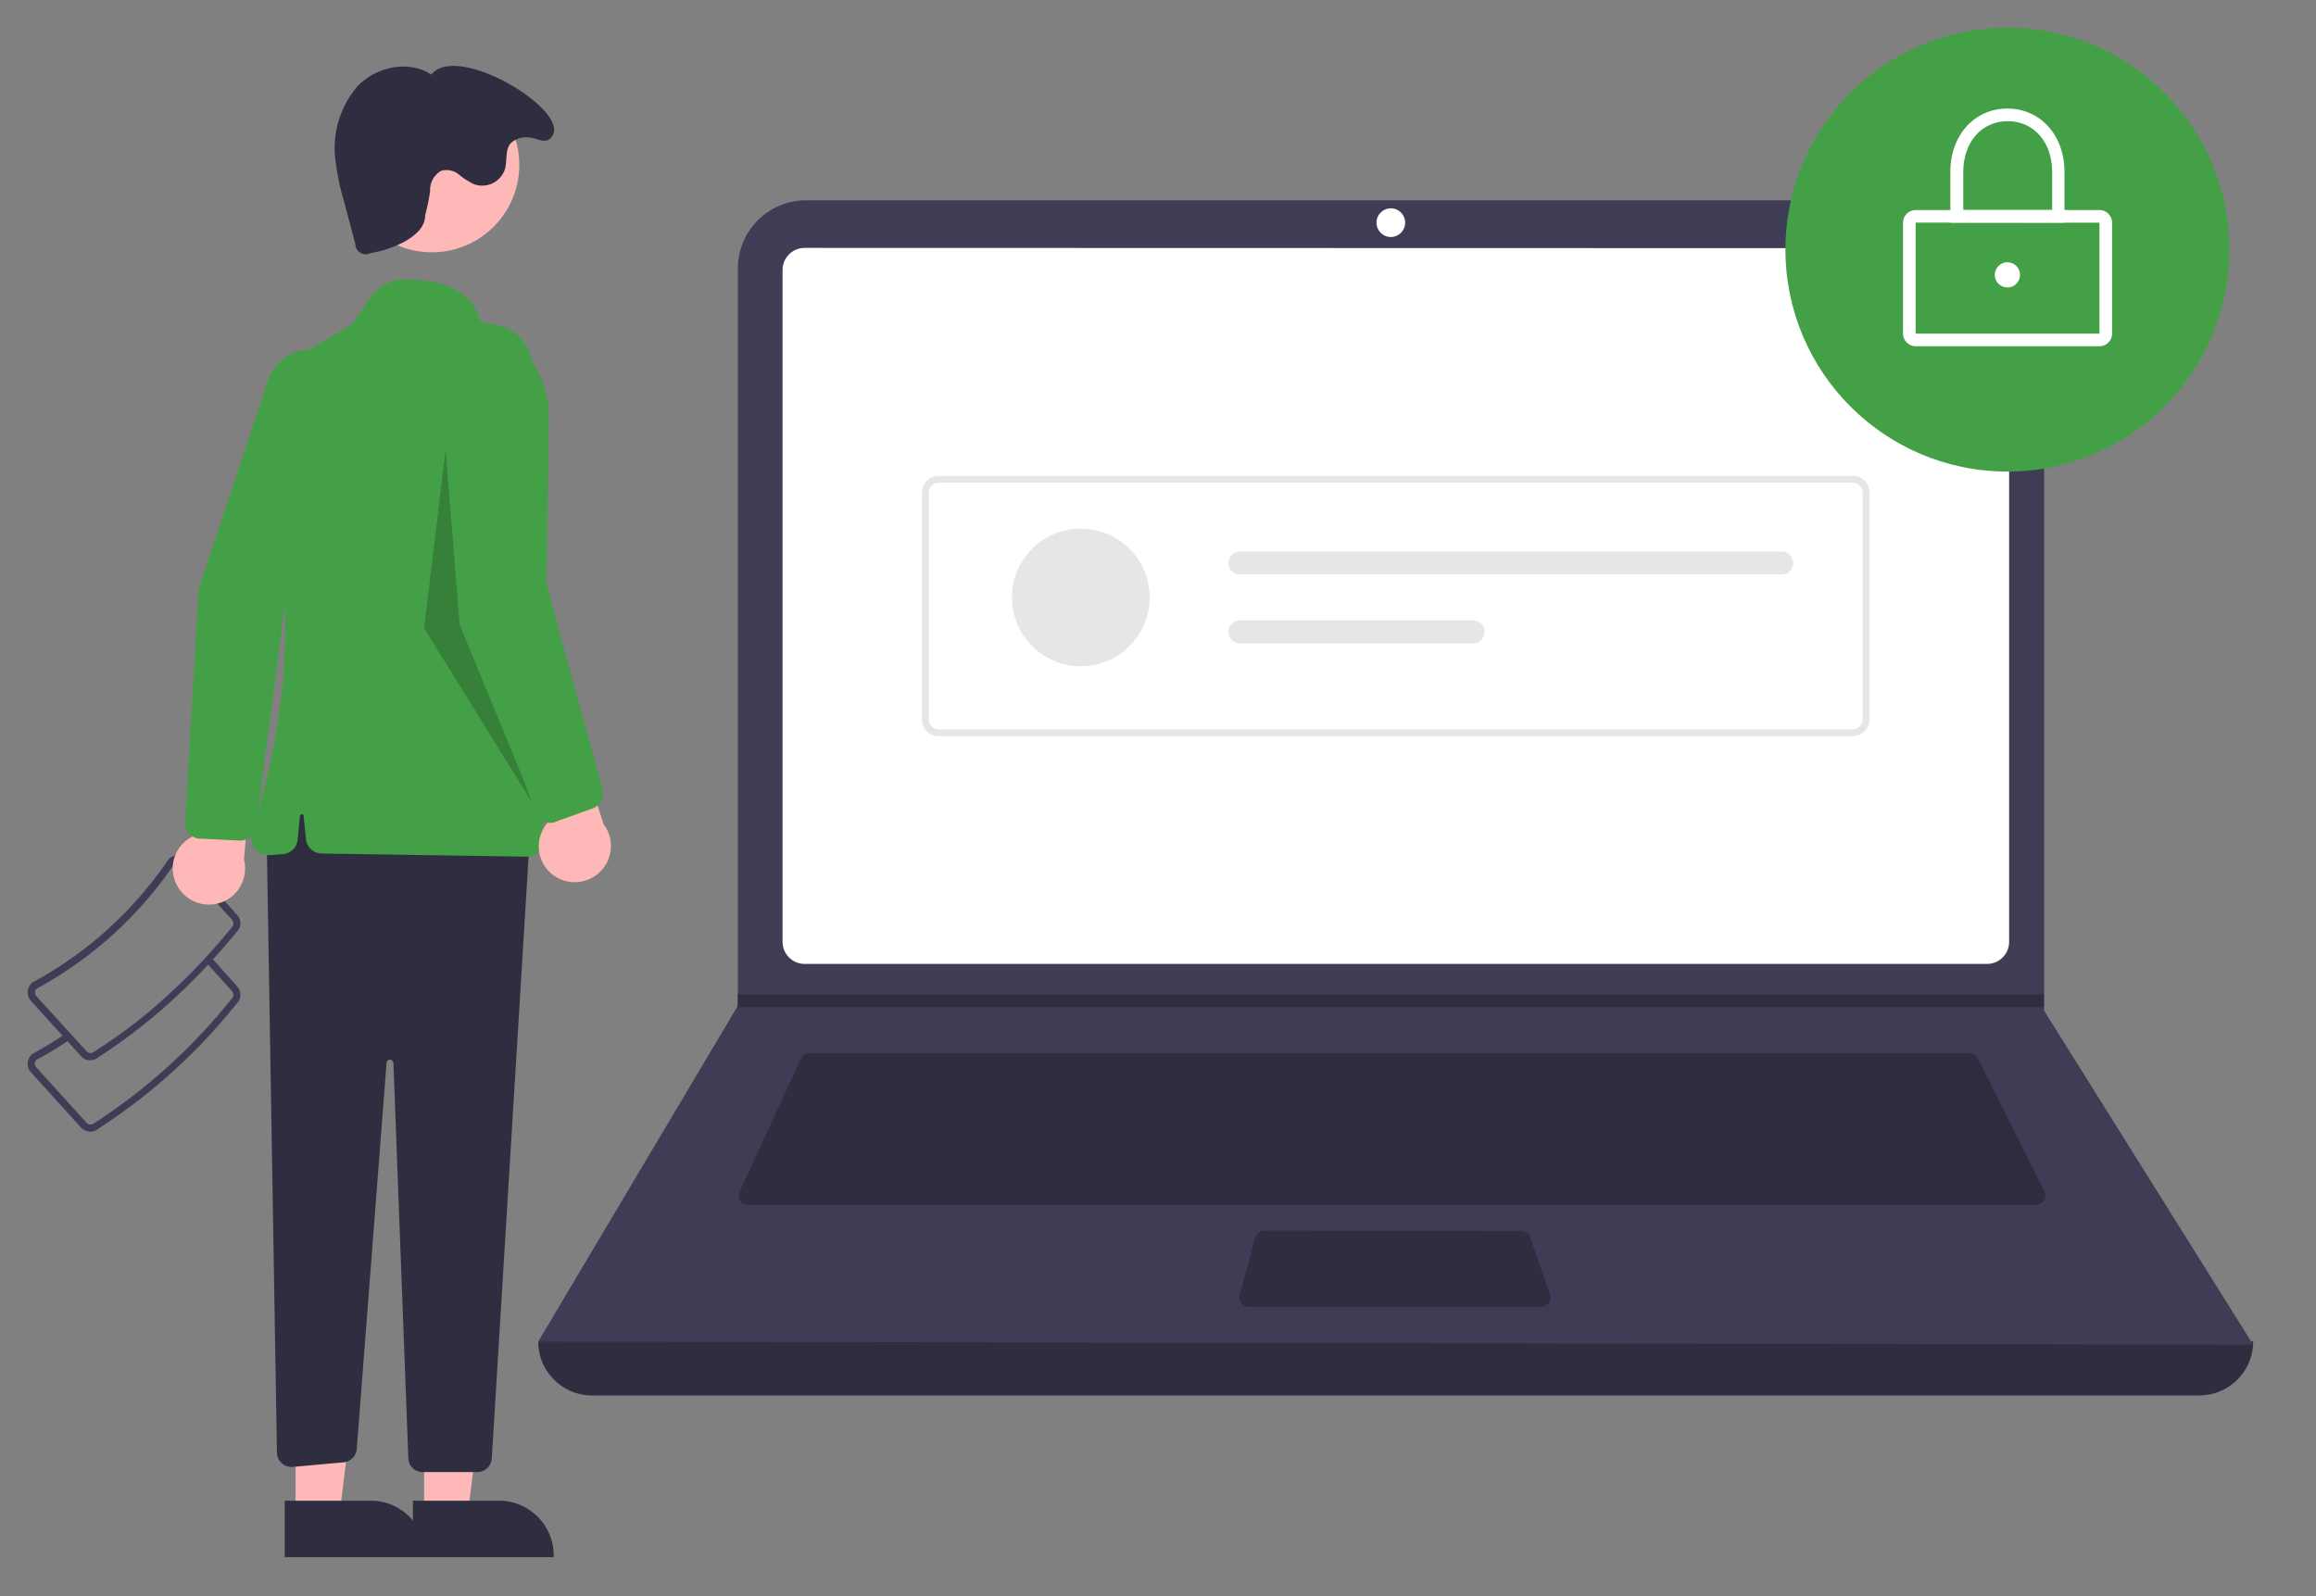 <svg xmlns="http://www.w3.org/2000/svg" xmlns:xlink="http://www.w3.org/1999/xlink" width="251" height="173" viewBox="0 0 251 173">
  <rect x="0" y="0" width="251" height="173" fill="#808080" stroke="none"/>
  <defs>
    <clipPath id="clip-TransactSecurely">
      <rect width="251" height="173"/>
    </clipPath>
  </defs>
  <g id="TransactSecurely" clip-path="url(#clip-TransactSecurely)">
    <g id="Secure_login_pdn4" transform="translate(-13.971 -2)">
      <path id="Path_1" data-name="Path 1" d="M375.017,456.844H200.843A5.836,5.836,0,0,1,195,451h0a787.594,787.594,0,0,1,185.86,0h0a5.856,5.856,0,0,1-5.843,5.843Z" transform="translate(-122.697 -303.591)" fill="#2f2e41"/>
      <path id="Path_2" data-name="Path 2" d="M380.86,189.241,195,188.9l21.539-36.24.093-.186V72.6a7.4,7.4,0,0,1,7.4-7.4H350.805a7.4,7.4,0,0,1,7.4,7.4h0v80.436Z" transform="translate(-122.697 -41.49)" fill="#3f3d56"/>
      <path id="Path_3" data-name="Path 3" d="M282.593,81.8a2.394,2.394,0,0,0-2.393,2.393v72.821a2.394,2.394,0,0,0,2.393,2.393H410.737a2.394,2.394,0,0,0,2.393-2.393V84.224a2.394,2.394,0,0,0-2.393-2.393Z" transform="translate(-181.417 -52.93)" fill="#fff"/>
      <path id="Path_4" data-name="Path 4" d="M272.567,362.6a1.041,1.041,0,0,0-.932.591l-6.651,14.421a1.035,1.035,0,0,0,.5,1.368.992.992,0,0,0,.435.093H405.5a1.035,1.035,0,0,0,1.026-1.026.877.877,0,0,0-.124-.466l-7.211-14.421a1.049,1.049,0,0,0-.932-.559Z" transform="translate(-170.863 -246.457)" fill="#2f2e41"/>
      <circle id="Ellipse_8" data-name="Ellipse 8" cx="1.554" cy="1.554" r="1.554" transform="translate(163.15 24.581)" fill="#fff"/>
      <path id="Path_5" data-name="Path 5" d="M442.189,424.5a1.027,1.027,0,0,0-.995.777l-1.678,6.185a1.045,1.045,0,0,0,.715,1.274.86.86,0,0,0,.28.031h31.671a1.035,1.035,0,0,0,1.026-1.026,1.322,1.322,0,0,0-.062-.342L471,425.215a1.039,1.039,0,0,0-.963-.684Z" transform="translate(-291.191 -289.118)" fill="#2f2e41"/>
      <path id="Path_6" data-name="Path 6" d="M405.933,342.1v1.4H264.3l.093-.186V342.1Z" transform="translate(-170.459 -232.328)" fill="#2f2e41"/>
      <circle id="Ellipse_9" data-name="Ellipse 9" cx="24.056" cy="24.056" r="24.056" transform="translate(207.471 5)" fill="#43a047"/>
      <path id="Path_7" data-name="Path 7" d="M692.19,83.363H672.268A1.38,1.38,0,0,1,670.9,82V69.968a1.38,1.38,0,0,1,1.368-1.368H692.19a1.38,1.38,0,0,1,1.368,1.368V82A1.38,1.38,0,0,1,692.19,83.363Zm-19.922-13.4V82H692.19V69.968Z" transform="translate(-450.686 -43.833)" fill="#fff"/>
      <path id="Path_8" data-name="Path 8" d="M699.77,45.57H687.4v-5.5c0-3.978,2.611-6.869,6.185-6.869s6.185,2.89,6.185,6.869v5.5ZM688.8,44.2h9.635V40.069c0-3.232-1.989-5.5-4.817-5.5s-4.817,2.269-4.817,5.5Z" transform="translate(-462.058 -19.435)" fill="#fff"/>
      <circle id="Ellipse_10" data-name="Ellipse 10" cx="1.368" cy="1.368" r="1.368" transform="translate(230.159 30.424)" fill="#fff"/>
      <path id="Path_9" data-name="Path 9" d="M429.656,189.521H330.634a1.817,1.817,0,0,1-1.834-1.834V163.134a1.817,1.817,0,0,1,1.834-1.834h99.022a1.817,1.817,0,0,1,1.834,1.834v24.553A1.817,1.817,0,0,1,429.656,189.521Zm-99.022-27.475a1.081,1.081,0,0,0-1.088,1.088v24.553a1.081,1.081,0,0,0,1.088,1.088h99.022a1.081,1.081,0,0,0,1.088-1.088V163.134a1.081,1.081,0,0,0-1.088-1.088Z" transform="translate(-214.912 -107.722)" fill="#e6e6e6"/>
      <circle id="Ellipse_11" data-name="Ellipse 11" cx="7.459" cy="7.459" r="7.459" transform="translate(123.647 59.297)" fill="#e6e6e6"/>
      <path id="Path_10" data-name="Path 10" d="M436.943,187.7a1.243,1.243,0,0,0,0,2.486h58.711a1.243,1.243,0,1,0,0-2.486Z" transform="translate(-288.587 -125.916)" fill="#e6e6e6"/>
      <path id="Path_11" data-name="Path 11" d="M436.943,211.7a1.243,1.243,0,0,0,0,2.486h25.268a1.243,1.243,0,1,0,0-2.486Z" transform="translate(-288.587 -142.457)" fill="#e6e6e6"/>
      <g id="Group_8" data-name="Group 8" transform="translate(16.971 9.149)">
        <path id="Path_12" data-name="Path 12" d="M23.693,348.235a1.39,1.39,0,0,1-.932-.435l-5.439-6h0a1.371,1.371,0,0,1,.093-1.927l.062-.062c1.243-.684,2.486-1.43,3.636-2.207l.435.653c-1.15.777-2.393,1.523-3.636,2.207a.582.582,0,0,0,0,.808l5.439,6a.591.591,0,0,0,.839.031l.062-.031a62.6,62.6,0,0,0,14.794-13.4l.031-.031a.591.591,0,0,0,.031-.839l-2.766-3.077.559-.528,2.766,3.077a1.36,1.36,0,0,1-.062,1.9,62.572,62.572,0,0,1-14.95,13.52,1.354,1.354,0,0,1-.9.342Z" transform="translate(-16.971 -232.725)" fill="#3f3d56"/>
        <path id="Path_13" data-name="Path 13" d="M39.668,300.113l-5.439-6a1.37,1.37,0,0,0-1.927-.093l-.062.062a41.766,41.766,0,0,1-14.763,13.365l-.062.062a1.371,1.371,0,0,0-.093,1.927l5.439,6a1.259,1.259,0,0,0,.932.435h.062a1.354,1.354,0,0,0,.9-.342l1.119-.746a60.194,60.194,0,0,0,6.309-4.911,69.484,69.484,0,0,0,7.521-7.894,1.46,1.46,0,0,0,.435-.932A1.493,1.493,0,0,0,39.668,300.113Zm-.4.963a.5.5,0,0,1-.186.4l-.031.031a66.7,66.7,0,0,1-7.957,8.267,51.619,51.619,0,0,1-4.413,3.481c-.808.559-1.616,1.119-2.424,1.647l-.062.031a.742.742,0,0,1-.435.155.5.5,0,0,1-.4-.186l-5.439-5.967a.614.614,0,0,1,0-.808,42.565,42.565,0,0,0,14.95-13.551.625.625,0,0,1,.4-.124.5.5,0,0,1,.4.186l5.439,6a.743.743,0,0,1,.155.435Z" transform="translate(-16.971 -208.1)" fill="#3f3d56"/>
        <path id="Path_14" data-name="Path 14" d="M155.2,464.9h6.993l-2.269,18.275H155.2Z" transform="translate(-112.238 -326.111)" fill="#ffb8b8"/>
        <path id="Path_15" data-name="Path 15" d="M151.3,518.7h9.324a5.936,5.936,0,0,1,5.936,5.936v.186H151.3Z" transform="translate(-109.55 -363.19)" fill="#2f2e41"/>
        <path id="Path_16" data-name="Path 16" d="M110.4,464.9h6.993l-2.238,18.275H110.4Z" transform="translate(-81.362 -326.111)" fill="#ffb8b8"/>
        <path id="Path_17" data-name="Path 17" d="M106.6,518.7h9.324a5.936,5.936,0,0,1,5.936,5.936v.186H106.6Z" transform="translate(-78.743 -363.19)" fill="#2f2e41"/>
        <path id="Path_18" data-name="Path 18" d="M104.123,265l24.74,6.185-4.165,68.1a1.563,1.563,0,0,1-1.554,1.461h-5.936a1.546,1.546,0,0,1-1.554-1.492l-1.616-42.829a.4.4,0,0,0-.342-.373.362.362,0,0,0-.4.342l-3.232,41.865a1.588,1.588,0,0,1-1.4,1.43l-5.532.5H103a1.579,1.579,0,0,1-1.585-1.523l-1.119-67.1Z" transform="translate(-74.401 -188.34)" fill="#2f2e41"/>
        <circle id="Ellipse_12" data-name="Ellipse 12" cx="9.479" cy="9.479" r="9.479" transform="translate(34.011 19.879) rotate(-88.093)" fill="#ffb8b8"/>
        <path id="Path_19" data-name="Path 19" d="M124.844,155.423h0l-22.222-.342a1.744,1.744,0,0,1-1.709-1.554l-.249-2.518c0-.093-.093-.155-.186-.186a.227.227,0,0,0-.218.186l-.249,2.58a1.727,1.727,0,0,1-1.585,1.554l-1.554.124a1.764,1.764,0,0,1-1.8-2.176l1.336-5.159a70.054,70.054,0,0,0,.653-32.7l-.684-3.046a11.03,11.03,0,0,1,5.19-11.9l4.351-2.549,1.989-2.953a4.332,4.332,0,0,1,3.481-1.9c2.766-.062,7.49.435,8.392,4.476a11.053,11.053,0,0,1,7.459,10.6l-.653,45.75a1.623,1.623,0,0,1-.528,1.212A1.716,1.716,0,0,1,124.844,155.423Z" transform="translate(-70.755 -69.719)" fill="#43a047"/>
        <path id="Path_20" data-name="Path 20" d="M134.424,31.917a2.366,2.366,0,0,1,1.212-2.207,2.132,2.132,0,0,1,1.9.4,7.588,7.588,0,0,0,1.709,1.088h.031a2.592,2.592,0,0,0,3.263-1.678c.249-.932,0-2.02.591-2.766a2.438,2.438,0,0,1,2.02-.653c.746.062,1.616.622,2.207.186,3.232-2.549-9.915-10.692-12.805-6.993-2.424-1.616-5.936-.87-7.957,1.212a10.268,10.268,0,0,0-2.424,8.112,26.889,26.889,0,0,0,.932,4.444l1.212,4.569a1.464,1.464,0,0,0,.124.528,1.139,1.139,0,0,0,1.554.466,11.69,11.69,0,0,0,3.792-1.305c1.15-.715,2.082-1.492,2.113-2.828A23.706,23.706,0,0,0,134.424,31.917Z" transform="translate(-90.809 -18.35)" fill="#2f2e41"/>
        <path id="Path_21" data-name="Path 21" d="M155.2,171.532l11.966,19.332-8.112-19.7L157.531,152.2Z" transform="translate(-112.238 -110.599)" opacity="0.2"/>
        <path id="Path_22" data-name="Path 22" d="M188.153,258.573a3.92,3.92,0,0,0,5.594-5.408l-3.823-11.935L182.9,239.8l5.159,12.805a2.336,2.336,0,0,0-.466.5,3.891,3.891,0,0,0,.559,5.47Z" transform="translate(-131.329 -170.973)" fill="#ffb8b8"/>
        <path id="Path_23" data-name="Path 23" d="M173.123,162.3a1.745,1.745,0,0,1-1.772-1.15l-8.361-23.839-1.8-23.776v-.155a4.963,4.963,0,0,1,9.915-.466l.995,21.725,6.558,24.025a1.734,1.734,0,0,1-1.088,2.082l-3.978,1.43A.877.877,0,0,1,173.123,162.3Z" transform="translate(-116.361 -80.263)" fill="#43a047"/>
        <path id="Path_24" data-name="Path 24" d="M68.014,261.332a3.917,3.917,0,0,0,7.242-2.828l1.057-12.494L70.345,242l-.155,13.8a2.242,2.242,0,0,0-.622.28,3.834,3.834,0,0,0-1.554,5.253Z" transform="translate(-51.812 -172.489)" fill="#ffb8b8"/>
        <path id="Path_25" data-name="Path 25" d="M73.069,170.045a1.709,1.709,0,0,1-1.181-1.741l1.461-25.237,7.521-22.658a.236.236,0,0,1,.062-.124,4.946,4.946,0,0,1,9.293,3.388l-7.459,20.42-3.2,24.709a1.757,1.757,0,0,1-1.8,1.523l-4.227-.218A.815.815,0,0,1,73.069,170.045Z" transform="translate(-54.816 -86.362)" fill="#43a047"/>
      </g>
    </g>
  </g>
</svg>
